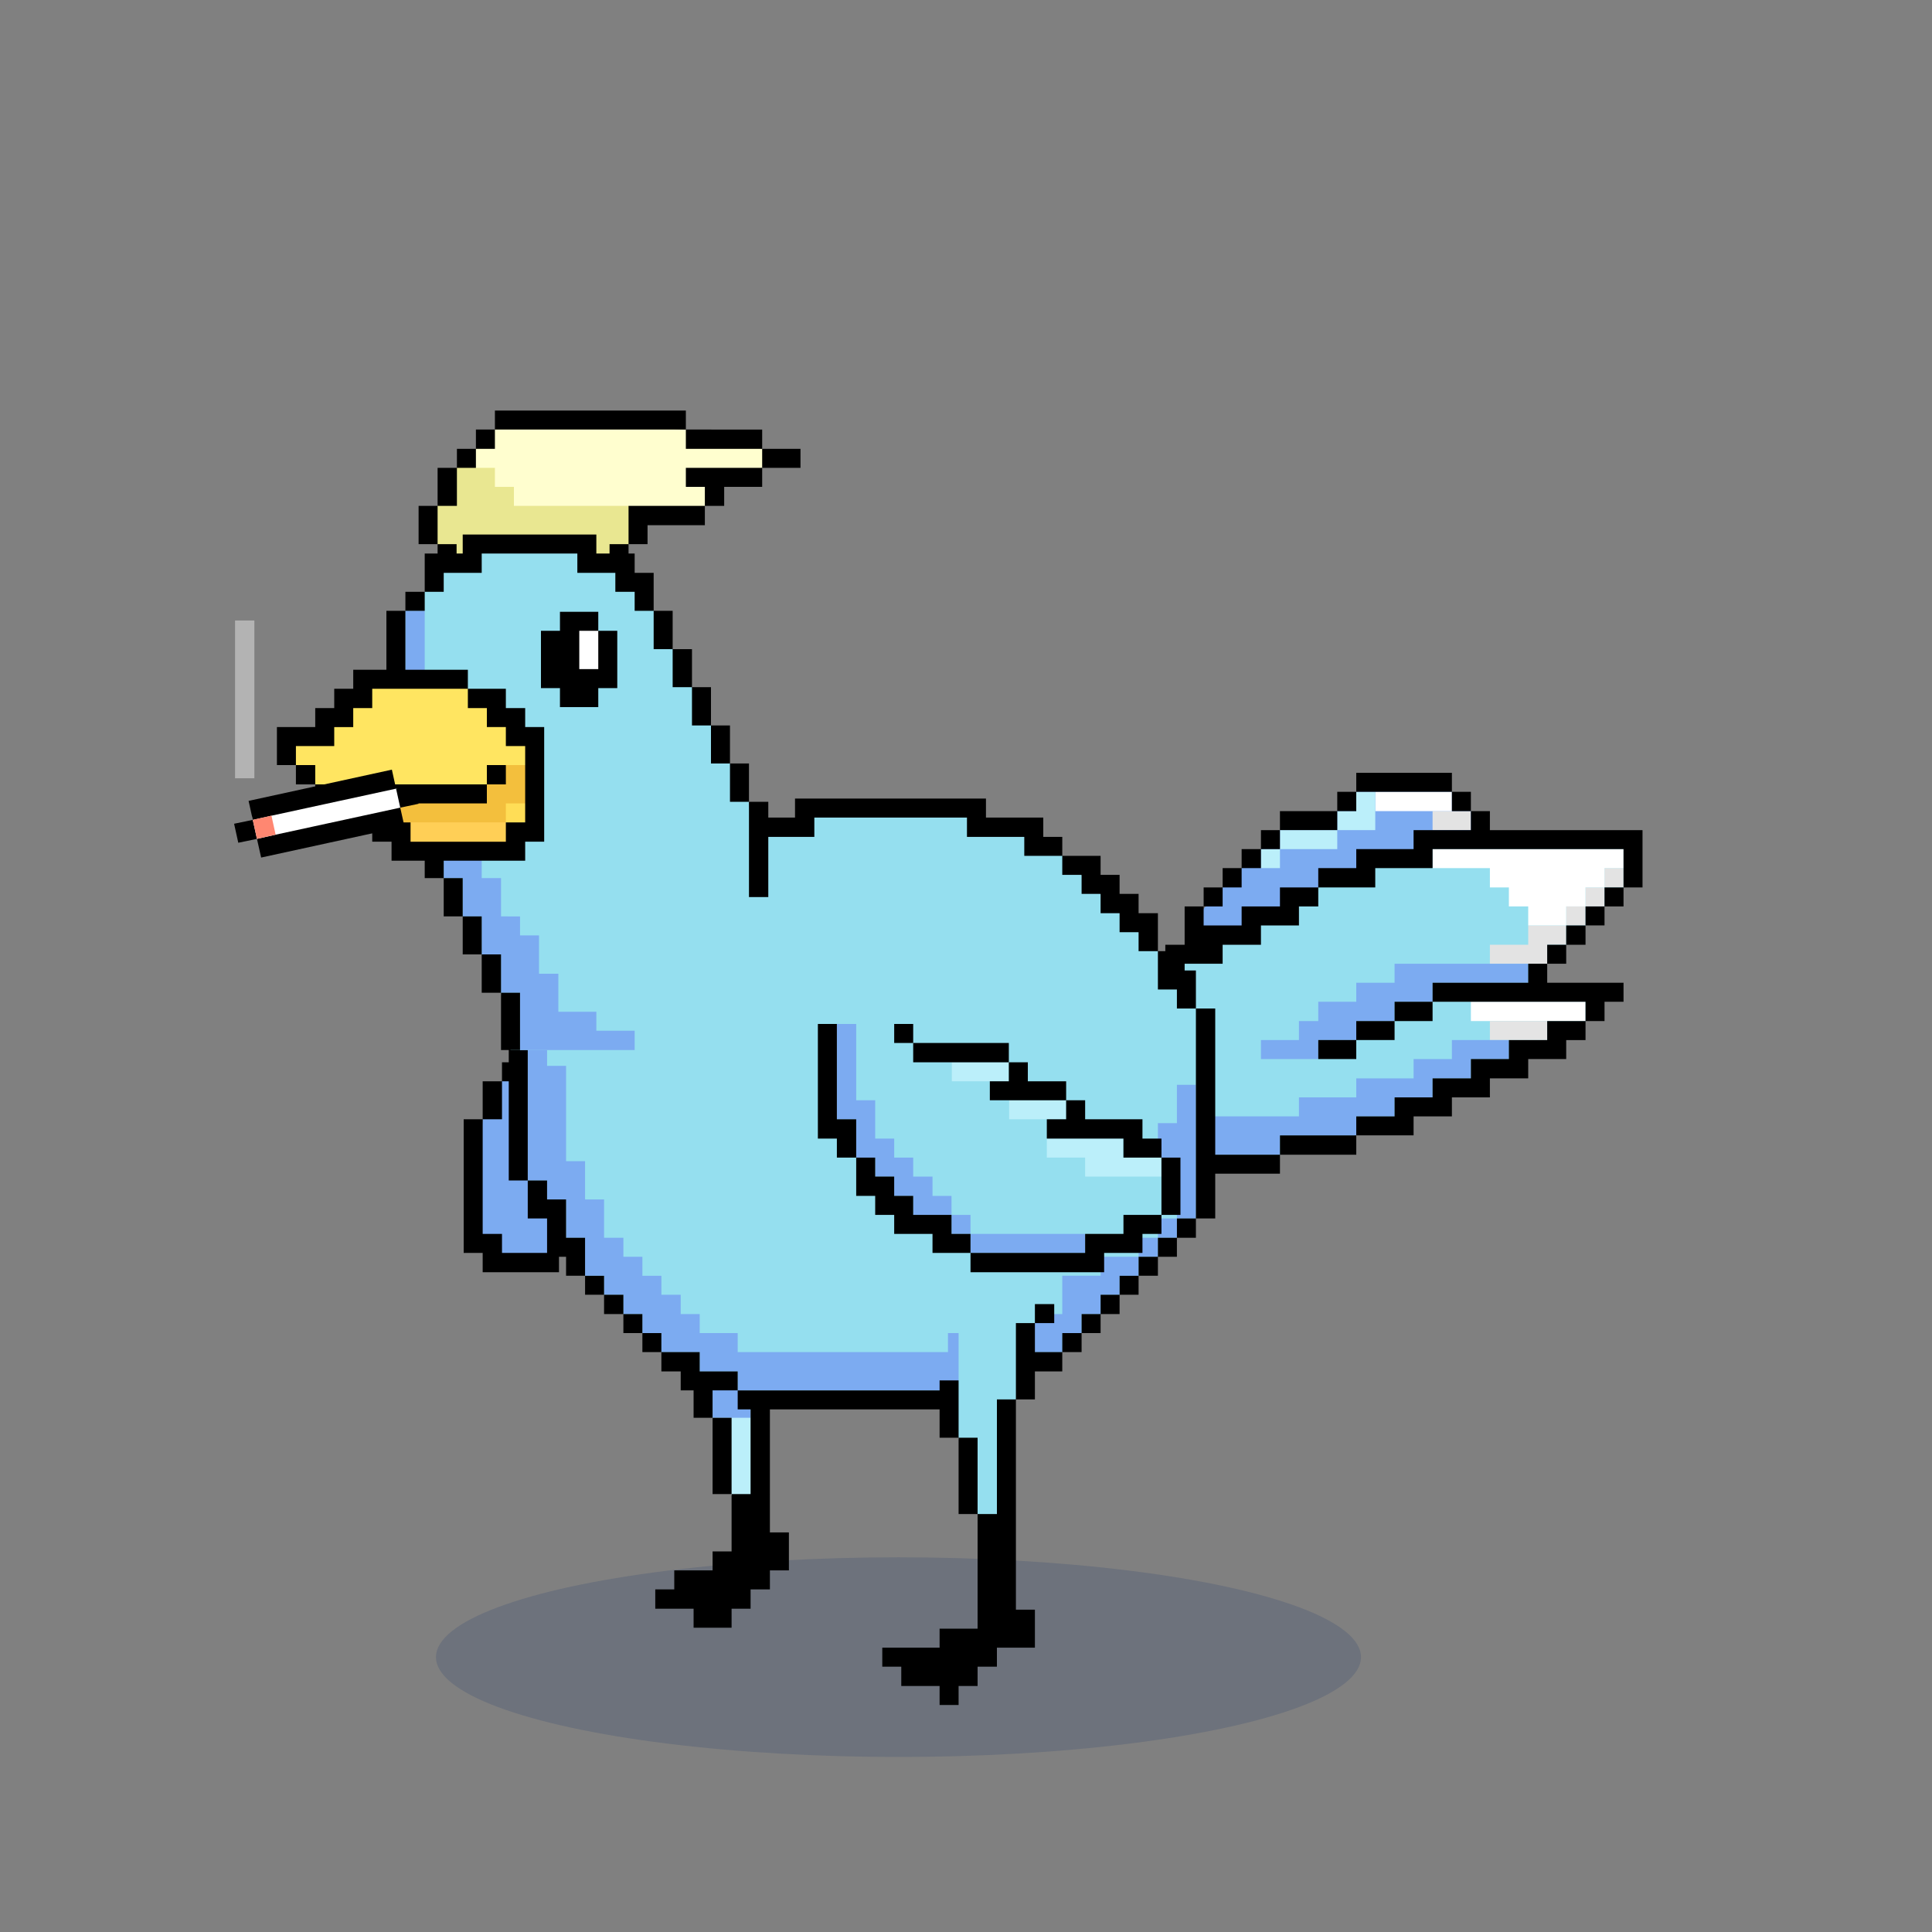 <?xml version="1.0" encoding="utf-8"?>
<svg xmlns="http://www.w3.org/2000/svg" x="0" y="0" version="1.1" viewBox="0 0 300 300" xml:space="preserve">
<rect x="0" y="0" width="300" height="300" fill="#808080" stroke="none"/>
<style type="text/css">
.color__skin{fill:#95DFEF;}
.color__skinDark{fill:#7cabf1;}
.color__skinLight{fill:#bbeffa;}
.color__beak{fill:#efee95;}
</style>
<ellipse cx="139.516" cy="257.319" rx="71.817" ry="15.5" opacity="0.15" fill="#002268"/>
<g id="Birb_Group">
<g id="Left_Wing">
<polygon points="86.167,160.048 83.85,161.95 80.9,164.95 77.95,167.9 74.95,173.8 73.667,189.493	75.5,194.326 82.722,196.27 86.8,194.55 89.8,191.6 92.75,188.65 95.7,185.7 97.722,171.215 95.7,164.95 92.75,161.95" class="color__skinDark"/>
<path d="M92.75 188.65h2.95v-2.95h-2.95v2.95m-2.95 0v2.95h2.95v-2.95H89.8m-3 2.95v2.95h3v-2.95h-3m5.95-32.6h-8.9v2.95h8.9V159m5.95 5.95h-3v20.75h3v-20.75m-3-3h-2.95v3h2.95v-3m-20.75 32.6v3H86.8v-3h-8.85v-2.95h-3v-17.8H72v20.75h2.95m3-26.65h-3v5.9h3v-5.9m0-2.95v2.95h2.95v-2.95h-2.95m2.95-3v3h2.95v-3H80.9z"/>
</g>
<g id="Leg2">
<path d="m109.175 211.25.908 8.27.567.63 2.95 12.037 3.608 1.542s.667-4.333.625-4.458c-.042-.125.002-13.57.002-13.57l-1.285-1.5v-2.95h-7.375z" class="color__skinLight"/>
<path d="M110.65 211.25v8.9h5.9v-8.9h-5.9z" class="color__skinDark"/>
<path d="M113.6 220.15h-2.95V232h2.95v-11.85m-2.95 0v-8.9h-2.95v8.9h2.95m11.85-2.95v-3h-5.95V232h-2.95v8.9h-2.95v2.95h-5.95v2.95h-2.95v3h5.95v2.95h5.9v-2.95h2.95v-3h3v-2.95h2.95v-5.9h-2.95V217.2h2.95z"/>
</g>
<g id="Body_Group">
<g id="Tail">
<g id="Tail_Inner">
<path d="M178 152.6v26.7h2.95l4.8 2.304 11.525-1.25 1.475-1.054 11.85-3 9.317-4.446 6.25-2.333 5.917-3.5 3.717-1.57 10.4-5.9 1.475-2.613s.075-2.417-.425-2.417-9.167.083-9.167.083l2.167-3.954 11.85-11.85 2.317-3-.833-3.696-31.833-.729-1.833 2.395-6.667.769-1.333 2.148-7.219 2.113-5.45 4.887-4.95.115-1.5 2.398-7.05 1.5-7.75 5.9z" class="color__skin"/>
<polygon points="207.65,125.95 198.75,128.9 195.8,131.85 192.8,134.8 189.85,137.8 186.9,141.104	185.75,144.77 190.5,145.604 195.083,142.225 199.775,141.066 204.7,137.8 212.917,134.187 221,132.27 222.45,130.375 229.417,130.375 229.875,127.425 228.4,125.95 225.45,122.95 218.025,121.475 210.6,122.95" class="color__skinDark"/>
<path d="M249.15 134.8v3h2.95v-3h-2.95m-2.95 5.95h-3v2.95h3v-2.95m0-2.95v2.95h2.95v-2.95h-2.95m-14.85 11.85h8.9v-2.95h2.95v-3h-5.9v3h-5.95v2.95m-8.9-23.7v2.95h5.95v-2.95h-5.95z" fill="#E3E3E3"/>
<path d="M228.4 155.55v3h17.8v-3h-17.8m-5.95-23.7v2.95h8.9v3h2.95v2.95h3v2.95h5.9v-2.95h3v-2.95h2.95v-3h2.95v-2.95h-29.65m-8.9-8.9v3h11.9v-3h-11.9z" fill="#FFFFFF"/>
<path d="M231.35 158.55v2.95h8.9v-2.95h-8.9z" fill="#E4E4E4"/>
<polyline points="178,173.35 178,179.3 180.95,179.3 198.75,179.3 198.75,176.3 210.6,176.3 210.6,173.35	216.55,173.35 216.55,170.4 222.45,170.4 222.45,167.45 228.4,167.45 228.4,164.45 234.3,164.45 234.3,161.5 231.35,161.5 225.45,161.5 225.45,164.45 219.5,164.45 219.5,167.45 210.6,167.45 210.6,170.4 201.7,170.4 201.7,173.35 178,173.35" class="color__skinDark"/>
<polyline points="195.8,161.5 195.8,164.45 204.7,164.45 204.7,161.5 210.6,161.5 210.6,158.55	216.55,158.55 216.55,155.55 222.45,155.55 222.45,152.6 237.3,152.6 237.3,149.65 231.35,149.65 216.55,149.65 216.55,152.6 210.6,152.6 210.6,155.55 204.7,155.55 204.7,158.55 201.7,158.55 201.7,161.5 195.8,161.5" class="color__skinDark"/>
<polyline points="195.8,134.8 198.75,134.8 198.75,131.85 195.8,131.85 195.8,134.8" class="color__skinLight"/>
<polyline points="207.65,131.85 207.65,128.9 198.75,128.9 198.75,131.85 207.65,131.85" class="color__skinLight"/>
<polygon points="213.55,122.95 210.6,122.95 210.6,125.95 207.65,125.95 207.65,128.9 213.55,128.9	213.55,125.95" class="color__skinLight"/>
<path d="M240.25 146.7v2.95h2.95v-2.95h-2.95m5.95 0v-3h-3v3h3m2.95-8.9v2.95h2.95v-2.95h-2.95m0 2.95h-2.95v2.95h2.95v-2.95M210.6 161.5h5.95v-2.95h-5.95v2.95m-5.9 0v2.95h5.9v-2.95h-5.9m17.75-2.95v-3h-5.9v3h5.9m5.95 8.9h-5.95v2.95h-5.9v2.95h-5.95v2.95h8.9v-2.95h5.95v-2.95h5.9v-2.95h5.95v-3h5.9v-2.95h3v-2.95h-5.95v2.95h-5.95v2.95h-5.9v3m8.9-17.8v2.95h-14.85v2.95h23.75v3h2.95v-3h2.95v-2.95h-11.85v-2.95h-2.95m-56.35 29.65v2.95h17.8v-2.95h-17.8m17.8-3v3h11.85v-3h-11.85m-17.8-11.85v-5.9H178v5.9h2.95m11.85-29.65h-2.95v3h2.95v-3m3 0v-2.95h-3v2.95h3m-8.9 3v2.95h2.95v-2.95h-2.95m11.85-8.9h-2.95v2.95h2.95v-2.95m29.65-5.95h-2.95v3h2.95v-3m-26.7 17.8h3v-2.95h-5.95v2.95h-5.95v2.95h-5.9v-2.95h-2.95v5.95h-3v2.95H178v2.95h5.95v-2.95h5.9v-2.95h5.95v-3h5.9v-2.95m3-5.95v3h8.85v-3h8.9v-2.95h29.65v5.95h2.95v-8.9h-23.7v-2.95h-2.95v2.95h-8.9v2.95h-8.9v2.95h-5.9m2.95-5.9v-2.95h-8.9v2.95h8.9m2.95-2.95v-3h-2.95v3h2.95m0-5.95v2.95H225.45V120H210.6z"/>
</g>
</g>
<g id="Body">
<polyline points="124.889,126.159 124.222,128.937 117.55,129.95 111.6,132.9 102.7,135.85 93.8,138.8	90.85,141.8 87.9,144.75 84.95,150.7 81.95,156.6 80.475,171.826 81.95,183.3 90.85,198.1 102.7,209.95 109.444,214.425 114.55,215.9 134.667,217.375 150.15,216.381 156.05,212.95 164.95,209.95 185.7,189.2 187.7,177.35 187.7,168.917 185.7,156.6 179.8,147.7 164.95,132.9 158.778,128.45 152.333,128.45 150.778,125.381" class="color__skin"/>
<path d="M179.8 189.2v3h2.95v-3h-2.95m-3 5.95h-5.9v2.95h-5.95v5.95h-8.9V207h-8.85v2.95h-32.65V207h-5.9v-2.95h-2.95v-3h-3v-2.95h-2.95v-2.95H96.8v-2.95h-3v-5.95h-2.95v-5.95H87.9v-14.8h-2.95v-8.9h-3v26.7h3v2.95h2.95v5.95h2.95v5.9h2.95v2.95h3v3h2.95V207h2.95v2.95h5.95v3h5.9v2.95h35.6v-2.95h5.9v-3h8.9V207h3v-2.95h2.95v-3h2.95v-2.95h2.95v-2.95m0-2.95v2.95h3v-2.95h-3m8.9-23.75h-2.95v5.95h-2.95v5.9h2.95v8.9h2.95v-20.75z" class="color__skinDark"/>
<path d="M164.95 207v2.95h3V207h-3m5.95-2.95h-2.95V207h2.95v-2.95m2.95 0v-3h-2.95v3h2.95m0-3h2.95v-2.95h-2.95v2.95m-80.05 0v-2.95h-2.95v2.95h2.95m5.95 3H96.8V207h2.95v-2.95m-2.95 0v-3h-3v3h3m5.9 5.9V207h-2.95v2.95h2.95m5.95 0h-5.95v3h3v2.95h8.85v-2.95h-5.9v-3m47.4 0v3h8.9v-3h-8.9m-5.9 3v2.95h5.9v-2.95h-5.9m0 5.9v-2.95h-35.6v2.95h35.6m-65.2-35.55h-3v5.9h3v5.95h2.95v2.95h2.95v-5.9H87.9v-5.95h-2.95v-2.95m0-26.7v-5.9h-3v5.9h3m26.65-26.65v2.95h5.95v-2.95h-5.95m0 5.9v-2.95h-8.9v2.95h8.9m-17.8 0v2.95h8.9v-2.95h-8.9m-5.9 8.9h-2.95v5.95h2.95v-5.95m0 0h2.95v-2.95H87.9v2.95m2.95-5.95v3h2.95v-3h-2.95M79 156.6v26.7h2.95v-26.7H79m106.7 32.6h-2.95v3h2.95v-3m3-32.6h-3v32.6h3v-32.6zm-8.9 35.6v2.95h2.95v-2.95h-2.95m0 2.95h-3v2.95h3v-2.95m2.95-47.45h-2.95v5.95h2.95v2.95h2.95v-5.9h-2.95v-3M162 129.95v-3h-8.9V124h-29.65v2.95h-5.9v3h8.9v-3h23.7v3h8.9v2.95h5.9v-2.95H162m2.95 2.95v2.95h3v2.95h2.95v3h2.95v2.95h2.95v2.95h3v-5.9h-3v-3h-2.95v-2.95h-2.95v-2.95h-5.95z"/>
</g>
<g id="Head_Group">
<g id="Head_Group_Inner">
<g transform="translate(0 -2)">
<g class="Crown">
<path d="m97.6 86.5-2.95 3-1.275 1.145h-21.25L70.9 89.5l-2.95-3-2.367-2.975 2.367-2.975 3-5.9 2.95-2.95 5.017 1.779s8.625 4.542 8.75 4.542 9.542.5 9.542.5l2.375 2.652-.75 4.014L97.6 86.5z" fill="#E9E791"/>
<polygon points="73.9,71.7 72.708,73.687 73.9,74.65 76.85,74.65 76.85,77.6 79.8,77.6 79.8,80.55 97.6,80.55 99.833,81.562 108.125,81.729 109.45,80.55 112.667,76.104 118.35,74.65 119.292,73.729 119.042,72.187 118.35,71.7 106.5,68.7 79.042,67.225 76.85,68.7" fill="#FFFECF"/>
<path d="M67.95 80.55H65v5.95h2.95v-5.95m3 0v-5.9h-3v5.9h3m2.95-8.85h-2.95v2.95h2.95V71.7m-5.95 14.8v3h2.95v-3h-2.95m5.95-17.8v3h2.95v-3H73.9m44.45 3v2.95h5.95V71.7h-5.95m-5.9 8.85V77.6h5.9v-2.95H106.5v2.95h2.95v2.95h3m-11.9 5.95v-2.95h8.9v-3H97.6v5.95h2.95m-2.95 0h-2.95v3H70.9v3h23.8v-3h2.9v-3m20.75-17.8H106.5v3h11.85v-3m-11.85 0v-2.95H76.85v2.95h29.65z"/>
</g>
</g>
<g id="Head">
<polyline points="119.3,163.05 79.275,163.05 77.8,154.15 74.8,148.2 71.85,142.3 68.9,136.35 65.95,127.45	62.95,112.65 60.778,99.937 62.95,94.85 65.95,91.9 68,86.937 73.325,86.937 73.778,84.604 91.556,84.604 92.625,87.381 97,87.715	101.5,94.85 104.45,100.8 107.45,106.7 110.4,112.65 113.35,118.55 116.3,124.5" class="color__skin"/>
<path d="M68.9 112.65h-2.95v14.8h2.95v8.9h2.95v5.95h2.95v5.9h3v5.95h2.95v8.9h17.8v-3H92.6v-2.95h-5.9v-5.9h-3v-5.95h-2.95v-2.95H77.8v-5.95h-3v-8.9h-2.95v-2.95H68.9v-11.85m-2.95-17.8h-3v17.8h3v-17.8z" class="color__skinDark"/>
<path d="M119.3 124.5h-3v14.8h3v-14.8m-3-5.95h-2.95v5.95h2.95v-5.95m-5.9-5.9v5.9h2.95v-5.9h-2.95m-5.95-11.85v5.9h3v-5.9h-3m5.95 5.9h-2.95v5.95h2.95v-5.95m-29.65 47.45H77.8v8.9h2.95v-8.9m-2.95-5.95h-3v5.95h3v-5.95m-3-5.9h-2.95v5.9h2.95v-5.9m-5.9-5.95v5.95h2.95v-5.95H68.9m0-8.9h-2.95v8.9h2.95v-8.9m-2.95-14.8h-3v14.8h3v-14.8m-3-17.8H60v17.8h2.95v-17.8m0 0h3V91.9h-3v2.95m41.5 0h-2.95v5.95h2.95v-5.95m-5.9-2.95v2.95h2.95v-5.9h-2.95v-3H92.6V83H71.85v2.95h-5.9v5.95h2.95v-2.95h5.9v-3h14.85v3h5.9v2.95h3z"/>
</g>
<g class="Eye">
<polygon points="92.9,97.95 92.313,97.5 89.438,97.5 89.583,104.229 91.708,104.916 93.438,104.062 93.438,98.354" fill="#FFFFFF"/>
<path d="M95.85 97.95H92.9v5.95h-2.95v-5.95h2.95V95h-5.95v2.95H84v8.9h2.95v2.95h5.95v-2.95h2.95v-8.9z"/>
</g>
<g id="Beak">
<polygon points="78.958,128 78.063,127.311 77.958,124.666 79.833,123.636 82.292,124.312 82.688,127.583" fill="#FFDD56"/>
<polygon points="79.208,128.25 78.55,127.7 77.875,127.395 63.354,127.311 63.25,129 63.479,131.395 78.125,131.52 79.438,130.861" fill="#FFCF56"/>
<path d="M81.55 124.75h-3v2.95h-14.8l-.417.487h-2.229s-2.813-.542-2.792-.604.708-3.479.708-3.479l4.604-.417 10.104-.051L75.6 121.8l2.95-3h3l1.137 1.158-.313 4.771-.824.021z" fill="#F3BF3D"/>
<polygon points="45.95,118.8 44.556,116.77 45.95,114.104 50.333,113.548 52.15,111.604 57.825,105.381 72.65,106.95 78.778,111.4 83.056,115.104 83.056,118.8 78.55,118.8 75.6,121.8 71.15,124.104 50.05,122.826" fill="#FFE561"/>
<path d="M75.6 121.8h2.95v-3H75.6v3m2.95-11.85v-3h-5.9v3h2.95v2.95h2.95v2.95h3V127.7h-3v3h-14.8v-3H60.8v-2.95h14.8v-2.95H48.95v2.95h8.85v5.95h3v2.95h20.75v-2.95h2.95v-17.8h-2.95v-2.95h-3m-29.6 11.85v-3h-3v3h3m23.7-14.85V104h-17.8v2.95H51.9v3h-2.95v2.95H43v5.9h2.95v-2.95h5.95v-2.95h2.95v-2.95h2.95v-3h14.85z"/>
<path d="M39.5 96.35h-3v24.5h3v-24.5z" fill="#B3B3B3"/>
<polygon points="61.98,122.498 61.5,122.461 61.139,121.993 39.107,126.661 39.25,127.311 38.917,127.854 39.5,130.076 39.9,130.261 40.472,130.861 61.806,126.243 62.15,125.411 62.667,124.798" fill="#FFFFFF"/>
<path d="m36.35 127.911.65 2.95 2.9-.6-.65-2.95-2.9.6m26.45.4-.65-2.9-19.35 4.2-2.9.65.65 2.9 22.25-4.85m-1.3-5.85-.65-2.95-22.25 4.85.65 2.95 2.9-.65 19.35-4.2m2.85-.6-2.85.6.65 2.95 2.85-.6-.65-2.95z"/>
<path d="m42.8 129.606-.65-2.95-2.9.65.65 2.95 2.9-.65z" fill="#FF8771"/>
</g>
</g>
</g>
</g>
<g id="Leg1">
<path d="M148.85 202.5v11.85l-1.225 2.337 1.225 6.563 2.95 11.85 1.867 1.837s3-.458 3-.583-.417-18.292-.417-18.292l1.5-.762 2.95-11.85 1.5-1.846-1.5-1.104h-11.85z" class="color__skin"/>
<path d="M151.8 223.25h-2.95v11.85h2.95v-11.85m5.95-5.95h-2.95v17.8h-3v17.8h-5.9v2.95H137v2.95h2.95v3h5.95v2.95h2.95v-2.95h2.95v-3h3v-2.95h5.9v-5.9h-2.95V217.3m-8.9-2.95h-2.95v8.9h2.95v-8.9m11.85-8.9h-2.95v11.85h2.95v-11.85m0-2.95v2.95h3v-2.95h-3z"/>
</g>
<g id="Right_Wing">
<polygon points="138.85,159 129.95,159 128.778,160.937 129.722,175.048 132.95,179.75 138.222,187.15	144,190.659 150.7,194.55 169.278,195.937 172.5,193.1 176.889,190.125 180.35,188.65 181.556,183.715 180.35,179.75 175.667,176.215 170.611,175.3 167.556,173.381 165.55,170.85 159,168.159 156.65,164.95 145.611,163.45 141.8,161.95" class="color__skin"/>
<path d="M174.45 179.75h-.05v-2.95h-11.85v2.95h5.95v2.95h11.85v-2.95h-5.9m-11.9-5.95h3v-2.95h-8.85v2.95h5.85m-14.75-8.85v2.95H156.65v-2.95h-8.85z" class="color__skinLight"/>
<path d="M147.75 191.6h2.95v-2.95h-2.95v2.95m-14.8-20.75V159h-3v14.8h3v5.95h2.95v2.95h2.95v3h2.95v2.95h5.95v-2.95h-2.95v-3h-3v-2.95h-2.95v-2.95h-2.95v-5.95h-2.95m35.55 23.7v-2.95h-17.8v2.95h17.8z" class="color__skinDark"/>
<path d="M168.5 191.6v2.95h-17.8v3h20.75v-3h5.95v-2.95h2.95v-2.95h-5.9v2.95h-5.95m11.85-11.85v8.9h2.95v-8.9h-2.95m-11.85-8.9h-2.95v2.95h-3v3h11.9v2.95h5.9v-2.95h-2.95v-3h-8.9v-2.95m-2.95 0v-2.95h-5.95v-2.95h-2.95v2.95h-2.95v2.95h11.85m-23.75-5.9h14.85v-3H141.8v3m0-3V159h-2.95v2.95h2.95m-5.9 17.8h-2.95v5.95h2.95v2.95h2.95v2.95h5.95v2.95h5.9v-2.95h-2.95v-2.95h-5.95v-2.95h-2.95v-3h-2.95v-2.95M129.95 159H127v17.8h2.95v2.95h3v-5.95h-3V159z"/>
</g>
</g>
<style type="text/css">
@keyframes body-animation {
  0%, 100% {
	transform: translateY(0);
  }
  50% {
	transform: translateY(5px);
  }
}

#Body {
	animation: body-animation 1s cubic-bezier(0.670, 0.350, 0.355, 0.610) infinite;
}

@keyframes body-animation {
  0%, 100% {
	transform: translateY(0);
  }
  50% {
	transform: translateY(5px);
  }
}

#Tail {
	animation: body-animation 1s cubic-bezier(0.670, 0.350, 0.355, 0.610) infinite;
	animation-delay: 0.1s;
}

@keyframes tail-rotate-animation {
  0%, 100% {
	transform: rotateZ(0);
  }
  50% {
	transform: rotateZ(8deg);
  }
}

#Tail_Inner {
	animation: tail-rotate-animation 1s ease-in-out infinite;
	transform-origin: 62.6% 53.6%;
	animation-delay: 0.2s;
}

@keyframes leg-animation {
  0%, 100% {
	transform: scaleY(1);
  }
  50% {
	transform: scaleY(0.93);
  }
}

#Leg1, #Leg2 {
	animation: leg-animation 1s cubic-bezier(0.670, 0.350, 0.355, 0.610) infinite;
	transform-origin: 0% 92%;
}

@keyframes head-animation {
  0%, 100% {
	transform: translateY(0);
  }
  50% {
	transform: translateY(5px);
  }
}

#Head_Group, #Neck, #Neck_Front {
	animation: head-animation 1s cubic-bezier(0.670, 0.350, 0.355, 0.610) infinite;
	transform-origin: center bottom;
	animation-delay: 0.05s;
}

@keyframes head-rotate-animation {
  0%, 100% {
	transform: rotateZ(0);
  }
  50% {
	transform: rotateZ(2deg);
  }
}

#Head_Group_Inner {
	animation: head-rotate-animation 1s cubic-bezier(0.670, 0.350, 0.355, 0.610) infinite;
	transform-origin: 38% 46%;
	animation-delay: 0.5s;
}

@keyframes crown-animation {
  0%, 100% {
	transform: rotateZ(0deg);
  }
  50% {
	transform: rotateZ(-6deg);
  }
}

.Crown {
	animation: crown-animation 1s cubic-bezier(0.670, 0.350, 0.355, 0.610) infinite;
	animation-delay: 0.2s;
	transform-origin: 30% 30%;
}

@keyframes right-wing-animation {
  0%, 100% {
	transform: translateY(0);
  }
  50% {
	transform: translateY(5px);
  }
}

#Right_Wing {
	animation: right-wing-animation 1s cubic-bezier(0.670, 0.350, 0.355, 0.610) infinite;
	animation-delay: 0.1s;
}

@keyframes left-wing-animation {
  0%, 100% {
	transform: translateY(0);
  }
  50% {
	transform: translateY(2.5px);
  }
}

#Left_Wing {
	animation: left-wing-animation 1s cubic-bezier(0.670, 0.350, 0.355, 0.610) infinite;
	animation-delay: 0.1s;
}
</style>
</svg>
